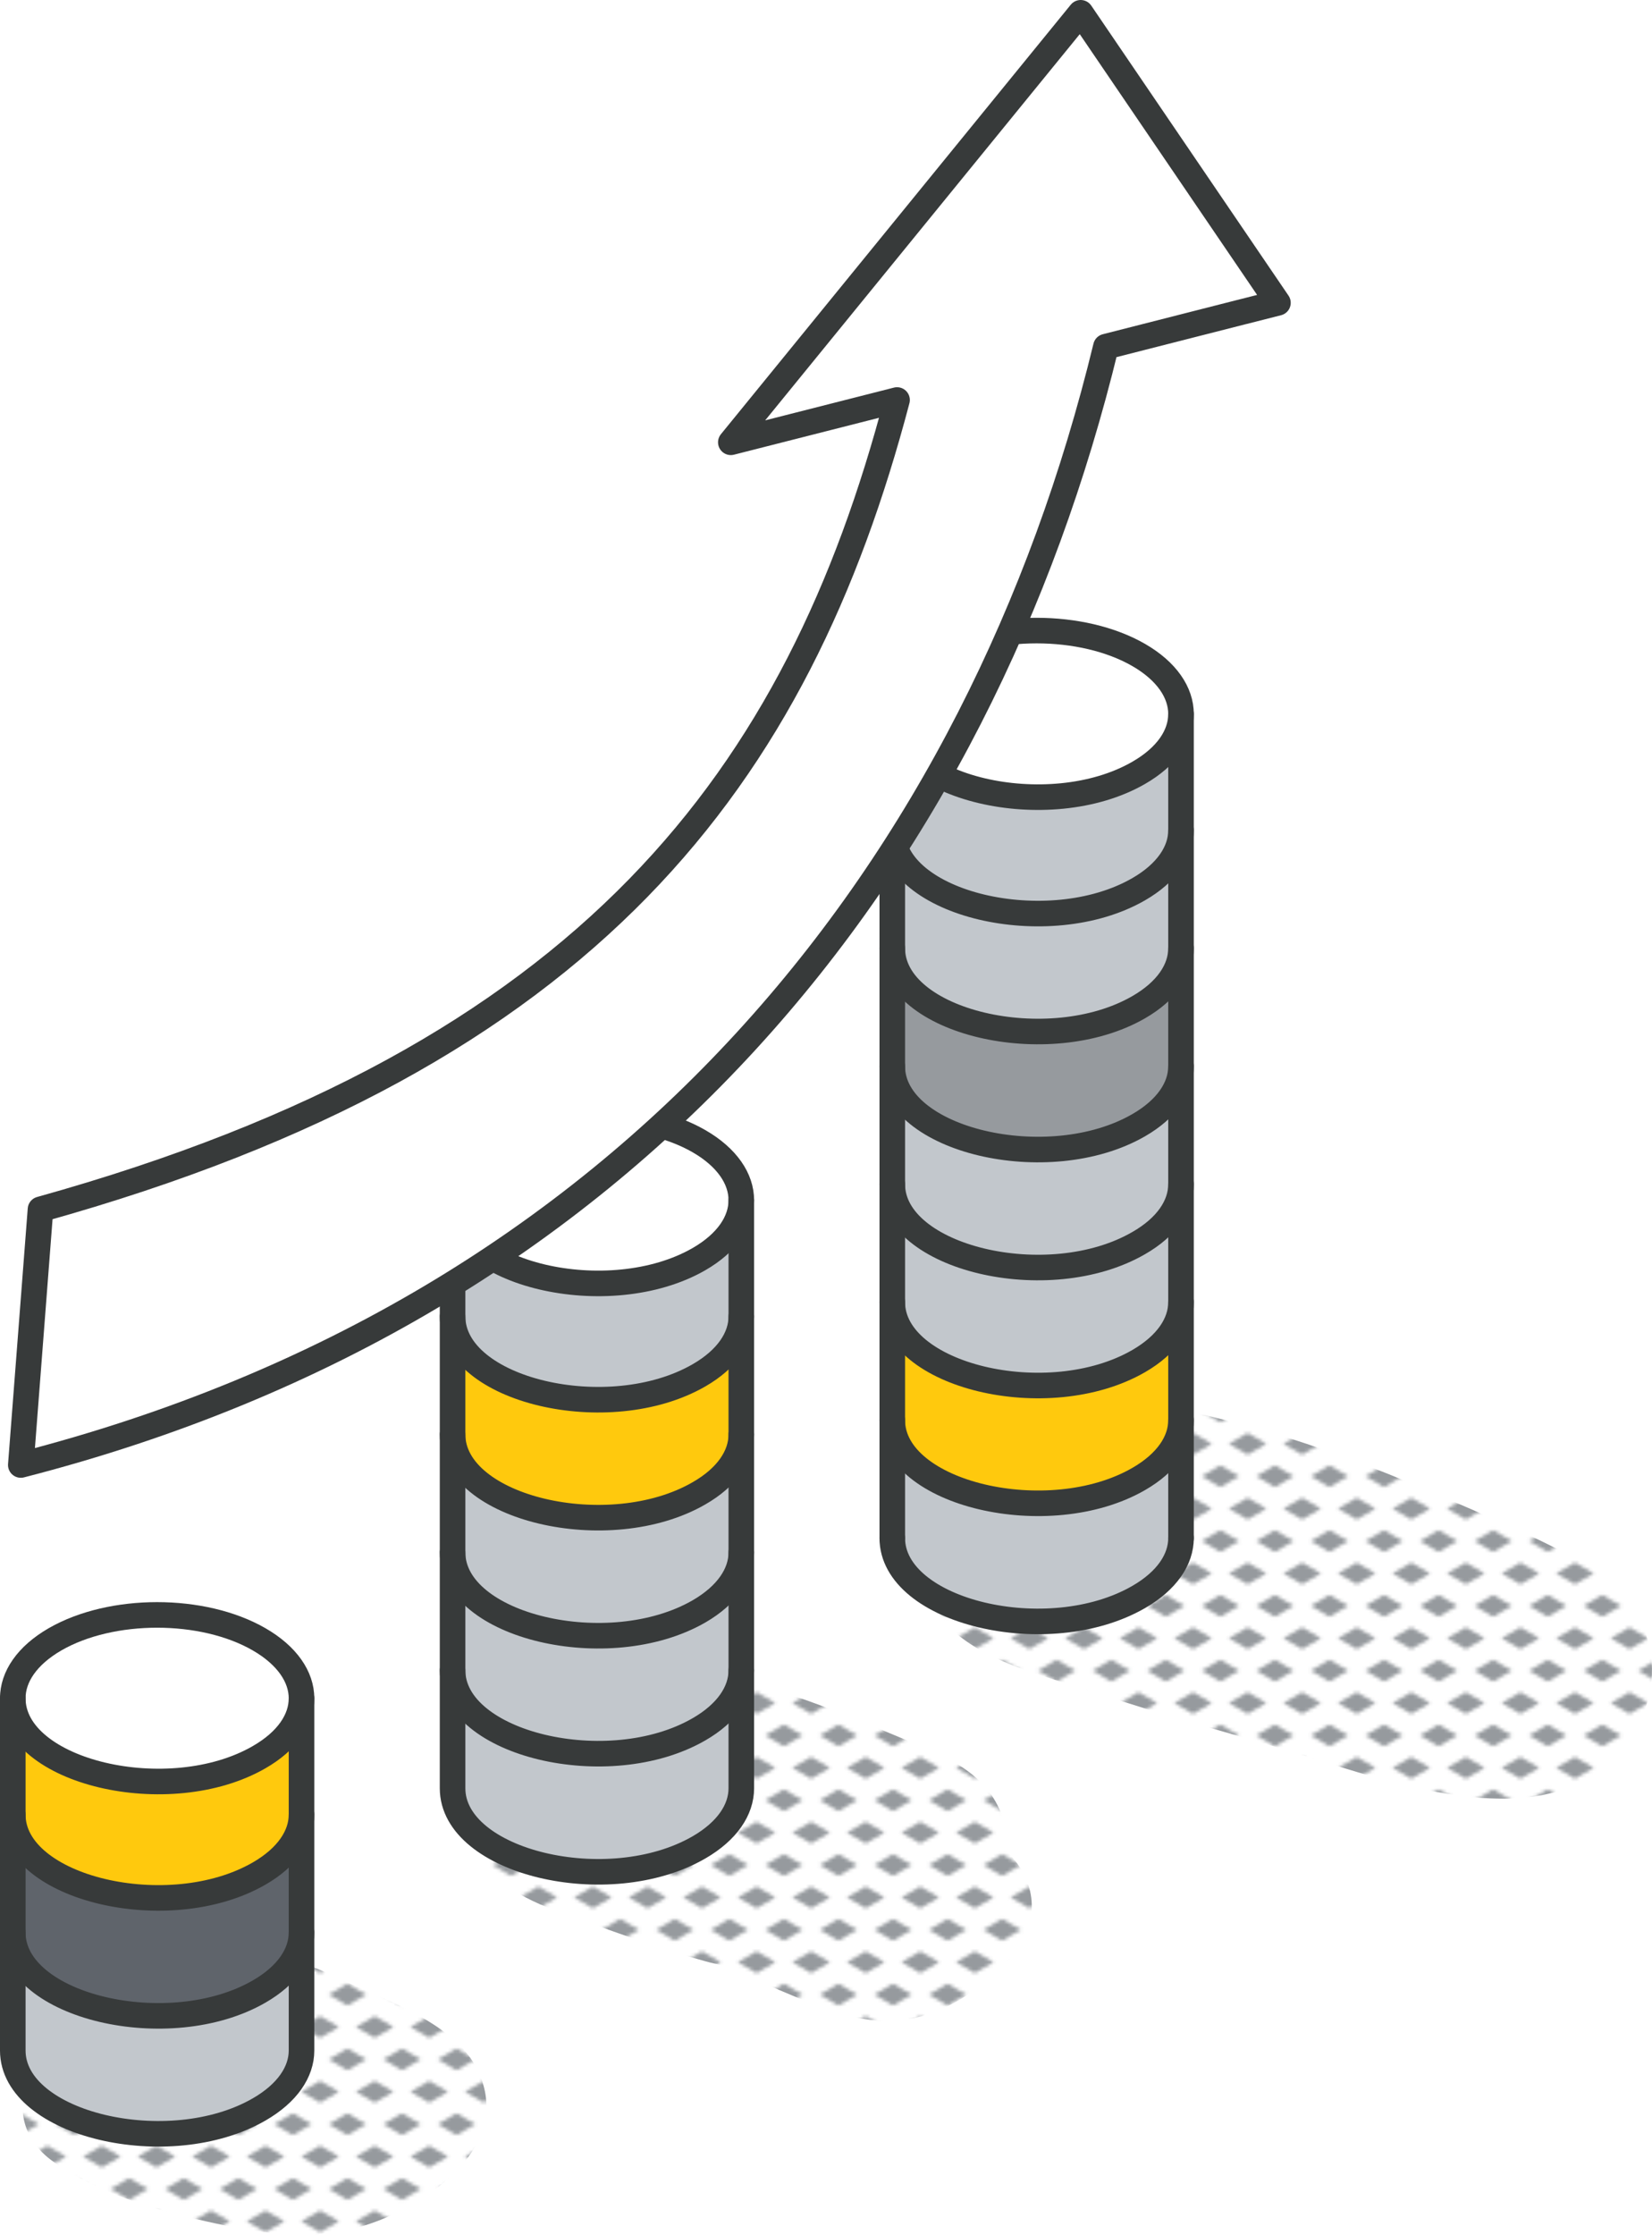 <?xml version="1.0" encoding="UTF-8"?>
<svg id="Layer_2" data-name="Layer 2" xmlns="http://www.w3.org/2000/svg" xmlns:xlink="http://www.w3.org/1999/xlink" viewBox="0 0 193.79 262.13">
  <defs>
    <style>
      .cls-1, .cls-2 {
        fill: none;
      }

      .cls-3 {
        fill: #c2c7cc;
      }

      .cls-4 {
        fill: #969a9e;
      }

      .cls-2 {
        stroke: #373a3a;
        stroke-linecap: round;
        stroke-linejoin: round;
        stroke-width: 3px;
      }

      .cls-5 {
        fill: #fff;
      }

      .cls-6 {
        fill: #5f646b;
      }

      .cls-7 {
        fill: #ffc90d;
      }

      .cls-8 {
        fill: url(#New_Pattern_Swatch_3);
      }
    </style>
    <pattern id="New_Pattern_Swatch_3" data-name="New Pattern Swatch 3" x="0" y="0" width="16" height="19" patternTransform="translate(424.75 -3832.05) scale(.4)" patternUnits="userSpaceOnUse" viewBox="0 0 16 19">
      <g>
        <rect class="cls-1" x="0" y="0" width="16" height="19"/>
        <g>
          <polygon class="cls-4" points="16 22.18 10.5 19 16 15.82 21.5 19 16 22.18"/>
          <polygon class="cls-4" points="8 12.68 2.5 9.5 8 6.32 13.5 9.5 8 12.68"/>
        </g>
        <polygon class="cls-4" points="0 22.18 -5.5 19 0 15.82 5.5 19 0 22.18"/>
        <polygon class="cls-4" points="16 3.18 10.5 0 16 -3.18 21.5 0 16 3.18"/>
        <polygon class="cls-4" points="0 3.18 -5.5 0 0 -3.18 5.5 0 0 3.18"/>
      </g>
    </pattern>
  </defs>
  <g id="Layer_1-2" data-name="Layer 1">
    <g>
      <g>
        <path class="cls-8" d="M55.8,242.39c-3.01-5.64-12.16-8.31-17.63-11.04-4.59-2.3-10.31-1.22-13.02,3.41-1.31,2.24-1.56,5.29-.76,7.94-4.13-1.02-8.21-2.23-12.4-2.83-8.33-1.18-12.98,8.53-5.76,13.67,5.45,3.88,12.74,5.91,19.23,7.3,7.27,1.56,13.65,2.17,20.55-1.05,6.57-3.07,14.09-9.37,9.79-17.42Z"/>
        <path class="cls-8" d="M118.17,217.28c.07-1.33-.1-2.69-.54-4.03-1.82-5.56-7.16-7.39-12.06-9.45-9.07-3.81-20.78-8.79-30.79-7.85-6.44.6-10.08,6.61-9.18,11.76-1.07-.11-2.14-.17-3.21-.18-5.01-.02-9.12,6.07-6.04,10.53,2.82,4.09,7.53,5.61,12.03,7.22,4.7,1.68,9.41,3.39,14.21,4.73.81.23,1.65.42,2.5.59,2.78,1.28,5.58,2.53,8.42,3.71,4.47,1.87,8.87,3.47,13.78,2.39,4.31-.95,8.19-3.75,11.13-6.94,4.05-4.38,2.95-9.49-.25-12.48Z"/>
        <path class="cls-8" d="M186.22,183.6c-5.79-3.29-12.16-5.93-18.27-8.57-13.51-5.86-27.17-10.26-41.93-11.39-5.36-.41-10.22,4.96-10.1,10.1.04,1.76.3,3.31.78,4.76-1.74.16-3.44.59-5.04,1.45-2.93,1.58-3.86,5.65-2.22,8.46,3.72,6.34,13.18,8.1,19.7,10.32,6.94,2.35,14.04,4.26,21.07,6.34,12.11,3.58,33.71,12.53,41.87-2.59,3.84-7.12.9-15.02-5.87-18.87Z"/>
      </g>
      <g id="money_growth" data-name="money growth">
        <g>
          <g>
            <path class="cls-3" d="M138.54,166.58v13.83c0,2.5-1.65,5-4.96,6.91-10.63,6.14-28.91,1.77-28.91-6.91v-13.83c0,8.7,18.36,12.99,28.91,6.9,3.31-1.91,4.96-4.4,4.96-6.9Z"/>
            <path class="cls-7" d="M138.54,152.73v13.85c0,2.5-1.65,4.99-4.96,6.9-10.55,6.09-28.91,1.8-28.91-6.9v-13.85c0,8.67,18.26,13.07,28.91,6.92,3.31-1.92,4.96-4.41,4.96-6.92Z"/>
            <path class="cls-3" d="M138.54,138.9v13.84c0,2.51-1.65,5-4.96,6.92-10.65,6.15-28.91,1.75-28.91-6.92v-13.84c0,8.68,18.3,13.05,28.91,6.91,3.31-1.9,4.96-4.4,4.96-6.91Z"/>
            <path class="cls-3" d="M138.54,125.07v13.83c0,2.51-1.65,5.01-4.96,6.91-10.61,6.14-28.91,1.77-28.91-6.91v-13.83c0,8.7,18.32,13.02,28.91,6.91,3.31-1.91,4.96-4.41,4.96-6.91Z"/>
            <path class="cls-4" d="M138.54,111.22v13.85c0,2.5-1.65,5-4.96,6.91-10.59,6.11-28.91,1.79-28.91-6.91v-13.85c0,8.72,18.35,13.01,28.91,6.92,3.31-1.91,4.96-4.41,4.96-6.92Z"/>
            <path class="cls-3" d="M138.54,97.39v13.83c0,2.51-1.65,5.01-4.96,6.92-10.56,6.09-28.91,1.81-28.91-6.92v-13.83c0,8.7,18.32,13.02,28.91,6.91,3.31-1.91,4.96-4.42,4.96-6.91Z"/>
            <path class="cls-3" d="M138.54,83.75v13.63c0,2.49-1.65,5-4.96,6.91-10.59,6.11-28.91,1.79-28.91-6.91v-13.64c0,8.72,18.35,13,28.91,6.91,3.32-1.92,4.96-4.41,4.96-6.9Z"/>
            <path class="cls-5" d="M133.58,76.84c3.29,1.9,4.96,4.41,4.96,6.92s-1.64,4.99-4.96,6.9c-10.56,6.09-28.91,1.81-28.91-6.91,0-2.5,1.65-5,4.95-6.91,6.62-3.82,17.34-3.82,23.96,0Z"/>
            <path class="cls-3" d="M86.96,195.92v13.84c0,2.51-1.65,5.01-4.96,6.93-10.65,6.15-28.91,1.75-28.91-6.93v-13.84c0,8.68,18.3,13.05,28.91,6.92,3.31-1.91,4.96-4.41,4.96-6.92Z"/>
            <path class="cls-3" d="M86.96,182.09v13.83c0,2.51-1.65,5.01-4.96,6.92-10.61,6.13-28.91,1.76-28.91-6.92v-13.83c0,8.71,18.32,13.02,28.91,6.92,3.31-1.92,4.96-4.42,4.96-6.92Z"/>
            <path class="cls-3" d="M86.96,168.25v13.84c0,2.5-1.65,5-4.96,6.92-10.59,6.1-28.91,1.79-28.91-6.92v-13.84c0,8.72,18.35,13.01,28.91,6.91,3.31-1.9,4.96-4.4,4.96-6.91Z"/>
            <path class="cls-7" d="M86.96,154.41v13.84c0,2.51-1.65,5.01-4.96,6.91-10.56,6.1-28.91,1.81-28.91-6.91v-13.84c0,8.71,18.32,13.02,28.91,6.91,3.31-1.91,4.96-4.41,4.96-6.91Z"/>
            <path class="cls-3" d="M86.96,140.78v13.63c0,2.5-1.65,5-4.96,6.91-10.59,6.11-28.91,1.8-28.91-6.91v-13.63c0,8.72,18.35,12.99,28.91,6.91,3.32-1.92,4.96-4.42,4.96-6.91Z"/>
            <path class="cls-5" d="M82,133.86c3.29,1.9,4.96,4.41,4.96,6.92s-1.64,4.99-4.96,6.91c-10.56,6.08-28.91,1.81-28.91-6.91,0-2.5,1.65-5,4.95-6.92,6.62-3.81,17.34-3.81,23.96,0Z"/>
            <path class="cls-3" d="M35.37,226.68v13.85c0,2.5-1.66,5-4.97,6.91-10.59,6.11-28.9,1.79-28.9-6.91v-13.85c0,8.72,18.35,13.01,28.9,6.92,3.31-1.91,4.97-4.41,4.97-6.92Z"/>
            <path class="cls-6" d="M35.37,212.85v13.83c0,2.51-1.66,5.01-4.97,6.92-10.55,6.09-28.9,1.81-28.9-6.92v-13.83c0,8.7,18.31,13.02,28.9,6.91,3.31-1.91,4.97-4.42,4.97-6.91Z"/>
            <path class="cls-7" d="M35.37,199.21v13.63c0,2.49-1.66,5-4.97,6.91-10.59,6.11-28.9,1.79-28.9-6.91v-13.64c0,8.72,18.35,13,28.9,6.91,3.32-1.92,4.97-4.41,4.97-6.9Z"/>
            <path class="cls-5" d="M30.4,192.3c3.29,1.9,4.97,4.41,4.97,6.92s-1.65,4.99-4.97,6.9c-10.55,6.09-28.9,1.81-28.9-6.91,0-2.5,1.65-5,4.95-6.91,6.62-3.82,17.34-3.82,23.95,0Z"/>
          </g>
          <g>
            <path class="cls-2" d="M138.54,83.75c0,2.49-1.64,4.99-4.96,6.9-10.56,6.09-28.91,1.81-28.91-6.91,0-2.5,1.65-5,4.95-6.91,6.62-3.82,17.34-3.82,23.96,0,3.29,1.9,4.96,4.41,4.96,6.92Z"/>
            <line class="cls-2" x1="104.67" y1="180.41" x2="104.67" y2="83.75"/>
            <path class="cls-2" d="M138.54,180.41c0,2.5-1.65,5-4.96,6.91-10.63,6.14-28.91,1.77-28.91-6.91"/>
            <path class="cls-2" d="M138.54,97.39c0,2.49-1.65,5-4.96,6.91-10.59,6.11-28.91,1.79-28.91-6.91"/>
            <path class="cls-2" d="M138.54,111.22c0,2.51-1.65,5.01-4.96,6.92-10.56,6.09-28.91,1.81-28.91-6.92"/>
            <path class="cls-2" d="M138.54,125.07c0,2.5-1.65,5-4.96,6.91-10.59,6.11-28.91,1.79-28.91-6.91"/>
            <path class="cls-2" d="M138.54,138.9c0,2.51-1.65,5.01-4.96,6.91-10.61,6.14-28.91,1.77-28.91-6.91"/>
            <path class="cls-2" d="M138.54,152.73c0,2.51-1.65,5-4.96,6.92-10.65,6.15-28.91,1.75-28.91-6.92"/>
            <path class="cls-2" d="M138.54,166.58c0,2.5-1.65,4.99-4.96,6.9-10.55,6.09-28.91,1.8-28.91-6.9"/>
            <line class="cls-2" x1="138.54" y1="83.75" x2="138.54" y2="180.41"/>
            <path class="cls-2" d="M86.96,140.78c0,2.49-1.64,4.99-4.96,6.91-10.56,6.08-28.91,1.81-28.91-6.91,0-2.5,1.65-5,4.95-6.92,6.62-3.81,17.34-3.81,23.96,0,3.29,1.9,4.96,4.41,4.96,6.92Z"/>
            <path class="cls-2" d="M86.96,154.41c0,2.5-1.65,5-4.96,6.91-10.59,6.11-28.91,1.8-28.91-6.91"/>
            <path class="cls-2" d="M86.96,168.25c0,2.51-1.65,5.01-4.96,6.91-10.56,6.1-28.91,1.81-28.91-6.91"/>
            <path class="cls-2" d="M86.96,182.09c0,2.5-1.65,5-4.96,6.92-10.59,6.1-28.91,1.79-28.91-6.92"/>
            <path class="cls-2" d="M86.96,195.92c0,2.51-1.65,5.01-4.96,6.92-10.61,6.13-28.91,1.76-28.91-6.92"/>
            <path class="cls-2" d="M86.96,140.78v68.98c0,2.51-1.65,5.01-4.96,6.93-10.65,6.15-28.91,1.75-28.91-6.93v-68.98"/>
            <path class="cls-2" d="M35.37,199.21c0,2.49-1.65,4.99-4.97,6.9-10.55,6.09-28.9,1.81-28.9-6.91,0-2.5,1.65-5,4.95-6.91,6.62-3.82,17.34-3.82,23.95,0,3.29,1.9,4.97,4.41,4.97,6.92Z"/>
            <path class="cls-2" d="M35.37,212.85c0,2.49-1.66,5-4.97,6.91-10.59,6.11-28.9,1.79-28.9-6.91"/>
            <path class="cls-2" d="M35.37,226.68c0,2.51-1.66,5.01-4.97,6.92-10.55,6.09-28.9,1.81-28.9-6.92"/>
            <path class="cls-2" d="M35.37,199.21v41.31c0,2.5-1.66,5-4.97,6.91-10.59,6.11-28.9,1.79-28.9-6.91v-41.32"/>
          </g>
        </g>
        <g>
          <path class="cls-5" d="M145.85,36.55l-16.12,4.11c-14.76,60.82-55.39,112.72-127.29,131.18l2.31-29.99c64.59-17.99,88.86-50.81,100.48-94.93l-19.5,4.96L126.77,1.5l23.14,34.02-4.05,1.03Z"/>
          <path class="cls-2" d="M145.85,36.55l-16.12,4.11c-14.76,60.82-55.39,112.72-127.29,131.18l2.31-29.99c64.59-17.99,88.86-50.81,100.48-94.93l-19.5,4.96L126.77,1.5l23.14,34.02-4.05,1.03Z"/>
        </g>
      </g>
    </g>
  </g>
</svg>